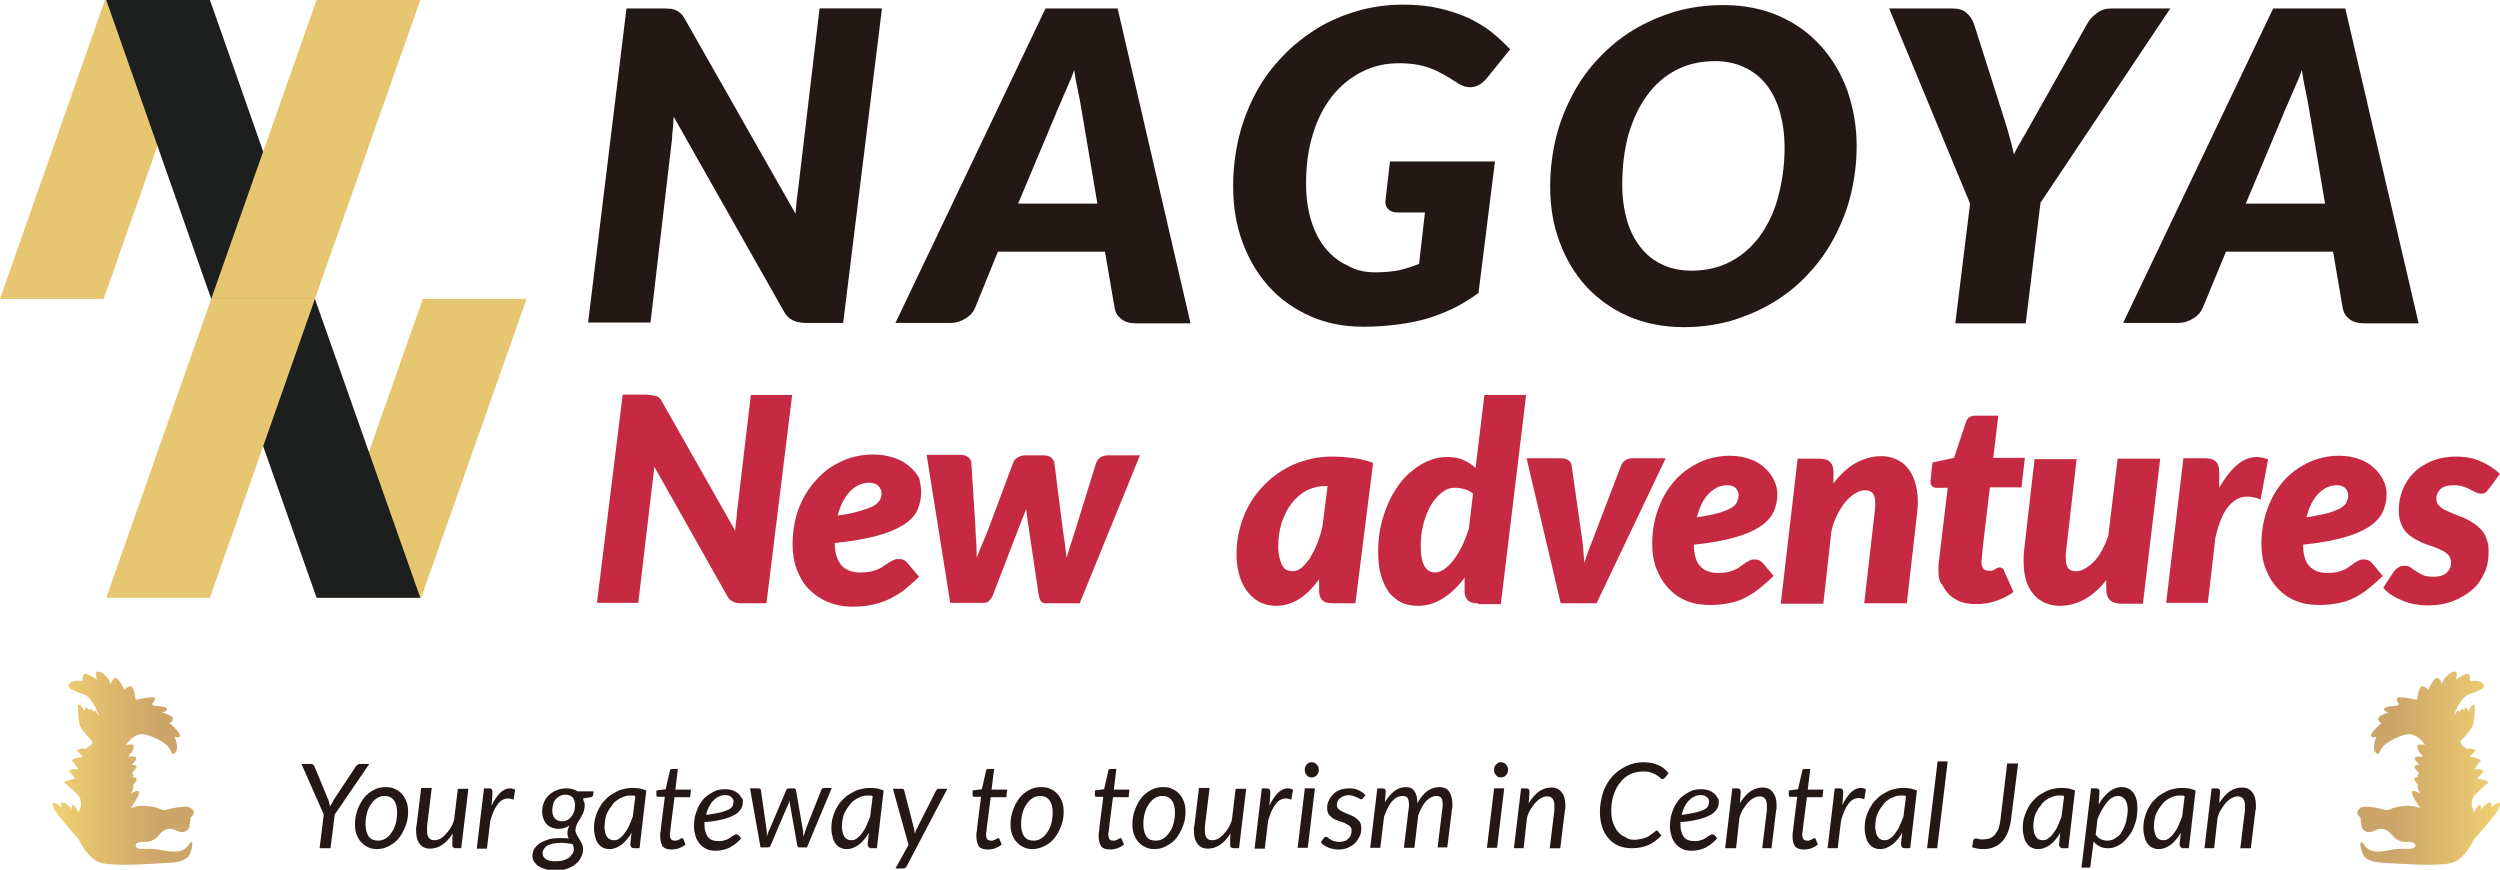 <?xml version="1.0" encoding="utf-8"?>
<!-- Generator: Adobe Illustrator 26.4.1, SVG Export Plug-In . SVG Version: 6.00 Build 0)  -->
<svg version="1.1" id="_レイヤー_2" xmlns="http://www.w3.org/2000/svg" xmlns:xlink="http://www.w3.org/1999/xlink" x="0px"
	 y="0px" viewBox="0 0 593 206.3" style="enable-background:new 0 0 593 206.3;" xml:space="preserve">
<style type="text/css">
	.st0{fill:#C62A42;}
	.st1{fill:#231815;}
	.st2{fill:url(#SVGID_1_);}
	.st3{fill:url(#SVGID_00000024709342469040759430000012770316887952569731_);}
	.st4{fill:#E7C671;}
	.st5{fill:#1D1E1E;}
</style>
<g>
	<g>
		<g>
			<g>
				<g>
					<path class="st0" d="M154.9,93.8c0.3,0,0.6,0.1,0.9,0.2c0.3,0.1,0.5,0.3,0.7,0.5c0.2,0.2,0.4,0.5,0.6,0.9l17.3,30.5
						c0-0.8,0.1-1.5,0.2-2.3c0.1-0.7,0.2-1.4,0.2-2l3.3-27.9h9.8l-6.1,49.4H176c-0.9,0-1.6-0.1-2.1-0.4c-0.6-0.2-1.1-0.7-1.5-1.5
						l-17.2-30.5c0,0.6-0.1,1.2-0.2,1.8c-0.1,0.6-0.1,1.1-0.2,1.7l-3.4,28.8h-9.8l6.1-49.4h5.8C154.1,93.7,154.5,93.7,154.9,93.8z"
						/>
					<path class="st0" d="M218.5,116.6c0,1.6-0.3,3.1-0.9,4.4c-0.6,1.3-1.7,2.5-3.3,3.5c-1.6,1-3.7,1.9-6.3,2.6
						c-2.7,0.7-6,1.3-10,1.7c0,2.4,0.6,4.1,1.6,5.3c1,1.1,2.5,1.7,4.5,1.7c0.9,0,1.7-0.1,2.4-0.2c0.7-0.2,1.3-0.4,1.8-0.6
						c0.5-0.2,1-0.5,1.4-0.8c0.4-0.3,0.8-0.5,1.2-0.8c0.4-0.2,0.8-0.5,1.2-0.6c0.4-0.2,0.9-0.2,1.4-0.2c0.3,0,0.7,0.1,1,0.3
						c0.3,0.2,0.6,0.4,0.8,0.7l2.7,3.2c-1.2,1.2-2.5,2.3-3.6,3.2c-1.2,0.9-2.4,1.6-3.7,2.2c-1.3,0.6-2.6,1-4,1.3
						c-1.4,0.3-3,0.4-4.6,0.4c-2.1,0-4-0.4-5.7-1.1c-1.7-0.7-3.2-1.7-4.5-3c-1.3-1.3-2.2-2.9-2.9-4.7c-0.7-1.8-1-3.9-1-6.1
						c0-1.9,0.2-3.7,0.6-5.5c0.4-1.8,1-3.5,1.8-5c0.8-1.6,1.7-3,2.9-4.3c1.1-1.3,2.4-2.5,3.8-3.4c1.4-0.9,3-1.7,4.6-2.2
						c1.7-0.5,3.5-0.8,5.4-0.8c1.9,0,3.5,0.3,5,0.8c1.5,0.5,2.7,1.2,3.7,2.1c1,0.9,1.8,1.8,2.3,2.9
						C218.2,114.4,218.5,115.5,218.5,116.6z M206.2,114.5c-1.7,0-3.3,0.7-4.6,2.1c-1.3,1.4-2.3,3.3-2.9,5.7c2.2-0.3,4-0.7,5.3-1.1
						c1.4-0.4,2.4-0.8,3.2-1.2c0.7-0.4,1.2-0.9,1.5-1.4c0.3-0.5,0.4-1.1,0.4-1.6c0-0.6-0.2-1.1-0.7-1.7
						C207.9,114.8,207.1,114.5,206.2,114.5z"/>
					<path class="st0" d="M219.8,107.9h8.1c0.7,0,1.3,0.2,1.7,0.5c0.5,0.3,0.7,0.8,0.8,1.3l1,15.8c0,0.1,0,0.2,0,0.3
						c0,0.1,0,0.2,0,0.3c0.1,1.1,0.1,2.1,0.2,3.2c0,1,0.1,2,0.1,3c0.4-1.1,0.8-2.2,1.3-3.3c0.5-1.1,0.9-2.2,1.4-3.4l5.9-15.8
						c0.2-0.5,0.5-1,1.1-1.3c0.5-0.3,1.1-0.5,1.7-0.5h4.5c0.7,0,1.3,0.2,1.7,0.5c0.4,0.4,0.7,0.8,0.8,1.3l2,15.8
						c0.2,1.2,0.3,2.3,0.5,3.4c0.1,1.1,0.3,2.2,0.4,3.3c0.3-1.1,0.7-2.2,1-3.3c0.4-1.1,0.7-2.2,1.1-3.4l4.9-15.8
						c0.2-0.5,0.5-1,1-1.3c0.5-0.3,1.1-0.5,1.7-0.5h7.7l-14.3,35.1H248c-0.4,0-0.7-0.1-1-0.4c-0.3-0.3-0.4-0.7-0.6-1.4l-2.6-17.5
						c-0.1-0.5-0.1-1-0.2-1.5c-0.1-0.5-0.1-1-0.2-1.5c-0.2,0.5-0.4,1-0.6,1.5c-0.2,0.5-0.4,1-0.6,1.5l-6.7,17.4
						c-0.5,1.2-1.2,1.8-2.2,1.8h-7.9L219.8,107.9z"/>
					<path class="st0" d="M321.5,143.1h-5.4c-0.6,0-1.2-0.1-1.6-0.2c-0.4-0.2-0.8-0.4-1-0.7c-0.2-0.3-0.4-0.6-0.5-1
						c-0.1-0.4-0.1-0.8-0.1-1.3v-2.5c-1.4,1.9-2.9,3.5-4.6,4.6c-1.7,1.1-3.6,1.7-5.6,1.7c-1.2,0-2.4-0.2-3.5-0.7
						c-1.1-0.5-2.1-1.2-3-2.3c-0.9-1-1.6-2.3-2.1-3.8c-0.5-1.6-0.8-3.4-0.8-5.5c0-3.1,0.6-6.1,1.7-8.9c1.1-2.8,2.7-5.2,4.7-7.3
						c2-2.1,4.4-3.8,7.1-5c2.8-1.2,5.8-1.9,9.1-1.9c1.6,0,3.2,0.1,4.9,0.3c1.6,0.2,3.3,0.6,4.9,1.2L321.5,143.1z M306.6,135.5
						c0.7,0,1.5-0.3,2.1-0.8c0.7-0.6,1.3-1.3,2-2.3c0.6-1,1.2-2.1,1.7-3.4c0.5-1.3,1-2.7,1.3-4.2l1.2-9.5h-0.6
						c-1.6,0-3.1,0.4-4.5,1.1c-1.4,0.8-2.5,1.8-3.5,3.1c-1,1.3-1.7,2.8-2.3,4.5c-0.5,1.7-0.8,3.5-0.8,5.5c0,1.1,0.1,2,0.3,2.8
						c0.2,0.8,0.4,1.4,0.7,1.9c0.3,0.5,0.6,0.8,1,1C305.7,135.4,306.2,135.5,306.6,135.5z"/>
					<path class="st0" d="M350.6,143.1c-0.6,0-1.2-0.1-1.6-0.2c-0.4-0.2-0.8-0.4-1-0.7c-0.2-0.3-0.4-0.6-0.5-1
						c-0.1-0.4-0.1-0.8-0.1-1.3v-2.9c-1.5,2.1-3.2,3.7-5.1,4.9c-1.9,1.2-3.8,1.8-5.9,1.8c-1.4,0-2.7-0.2-3.8-0.7
						c-1.1-0.5-2.1-1.3-3-2.3c-0.8-1.1-1.5-2.4-2-4.1c-0.5-1.6-0.7-3.6-0.7-5.9c0-2,0.2-3.9,0.6-5.8c0.4-1.9,1-3.7,1.7-5.3
						c0.7-1.7,1.6-3.2,2.6-4.6c1-1.4,2.1-2.6,3.4-3.5c1.2-1,2.5-1.8,3.9-2.3c1.4-0.6,2.8-0.8,4.2-0.8c1.4,0,2.6,0.2,3.8,0.7
						c1.1,0.5,2.1,1.1,2.9,1.9l2.1-17.3h9.9l-6,49.6H350.6z M340.4,135.8c0.7,0,1.4-0.3,2.2-0.8c0.7-0.5,1.5-1.3,2.2-2.2
						c0.7-0.9,1.4-2,2-3.3c0.6-1.2,1.1-2.6,1.6-4l1-8.4c-0.6-0.5-1.3-0.9-2.1-1.1c-0.8-0.2-1.5-0.3-2.2-0.3c-1.2,0-2.2,0.4-3.2,1.2
						c-1,0.8-1.8,1.8-2.6,3.1c-0.7,1.3-1.3,2.8-1.7,4.4c-0.4,1.7-0.6,3.3-0.6,5.1c0,2.2,0.3,3.8,0.9,4.8
						C338.5,135.3,339.3,135.8,340.4,135.8z"/>
					<path class="st0" d="M362.1,108.7h8.3c0.7,0,1.2,0.2,1.7,0.5c0.4,0.3,0.7,0.8,0.7,1.3l2.2,15.4c0.2,1.3,0.4,2.6,0.5,3.8
						c0.1,1.2,0.2,2.5,0.3,3.8c0.4-1.2,0.8-2.5,1.3-3.7c0.5-1.2,1-2.5,1.5-3.9l5.9-15.4c0.2-0.5,0.5-1,1-1.3c0.5-0.3,1-0.5,1.6-0.5
						h8l-16.4,34.4h-8.5L362.1,108.7z"/>
					<path class="st0" d="M421.6,117.1c0,1.6-0.3,3-0.9,4.3c-0.6,1.3-1.7,2.5-3.2,3.5c-1.5,1-3.5,1.9-6.1,2.6
						c-2.5,0.7-5.7,1.3-9.6,1.7c0,2.3,0.5,4.1,1.5,5.1c1,1.1,2.4,1.6,4.3,1.6c0.9,0,1.7-0.1,2.3-0.2c0.7-0.2,1.2-0.4,1.7-0.6
						c0.5-0.2,0.9-0.5,1.3-0.8s0.8-0.5,1.1-0.8c0.4-0.2,0.7-0.4,1.1-0.6c0.4-0.2,0.8-0.2,1.3-0.2c0.3,0,0.6,0.1,0.9,0.2
						c0.3,0.2,0.6,0.4,0.8,0.6l2.6,3.1c-1.2,1.2-2.4,2.2-3.5,3.1c-1.1,0.9-2.3,1.6-3.5,2.2c-1.2,0.6-2.5,1-3.8,1.2
						c-1.4,0.3-2.8,0.4-4.4,0.4c-2,0-3.8-0.3-5.5-1c-1.7-0.7-3.1-1.7-4.3-3c-1.2-1.3-2.1-2.8-2.8-4.6c-0.7-1.8-1-3.8-1-6
						c0-1.8,0.2-3.6,0.6-5.4c0.4-1.7,1-3.4,1.7-4.9c0.7-1.5,1.7-3,2.7-4.2c1.1-1.3,2.3-2.4,3.7-3.3c1.4-0.9,2.8-1.7,4.5-2.2
						c1.6-0.5,3.3-0.8,5.2-0.8c1.8,0,3.4,0.3,4.8,0.8c1.4,0.5,2.6,1.2,3.5,2.1c1,0.9,1.7,1.8,2.2,2.9S421.6,116.1,421.6,117.1z
						 M409.7,115.1c-1.7,0-3.1,0.7-4.4,2c-1.3,1.4-2.2,3.2-2.8,5.6c2.1-0.3,3.8-0.7,5.1-1c1.3-0.4,2.3-0.8,3-1.2
						c0.7-0.4,1.2-0.9,1.4-1.4c0.2-0.5,0.4-1,0.4-1.6c0-0.6-0.2-1.1-0.6-1.6C411.4,115.4,410.7,115.1,409.7,115.1z"/>
					<path class="st0" d="M442.2,143.1l2.5-21.9c0-0.4,0.1-0.7,0.1-1c0-0.3,0-0.6,0-0.8c0-1.2-0.2-2-0.6-2.4c-0.4-0.5-1-0.7-1.8-0.7
						c-0.7,0-1.5,0.2-2.3,0.7c-0.8,0.5-1.6,1.1-2.3,2c-0.7,0.8-1.4,1.9-2,3.1c-0.6,1.2-1.1,2.5-1.4,4l-1.9,17.1h-10.1l4-34.4h5.2
						c1,0,1.9,0.2,2.4,0.7c0.6,0.5,0.9,1.3,0.9,2.4v2.8c1.6-2.2,3.4-3.8,5.3-4.9c1.9-1,3.9-1.6,6-1.6c1.3,0,2.4,0.2,3.5,0.7
						c1.1,0.5,2,1.1,2.7,2c0.8,0.9,1.4,2,1.8,3.3c0.4,1.3,0.7,2.8,0.7,4.5c0,0.4,0,0.8,0,1.2c0,0.4-0.1,0.9-0.1,1.3l-2.5,21.9H442.2
						z"/>
					<path class="st0" d="M459.8,135.6c0-0.2,0-0.3,0-0.6c0-0.2,0-0.5,0-0.9c0-0.4,0.1-1,0.2-1.6c0.1-0.7,0.2-1.6,0.3-2.7l1.7-14.1
						h-2.7c-0.4,0-0.8-0.1-1-0.4c-0.3-0.3-0.4-0.7-0.4-1.2c0,0,0-0.2,0.1-0.6c0-0.4,0.1-0.8,0.1-1.2c0-0.4,0.1-0.8,0.1-1.1
						c0-0.4,0.1-0.6,0.1-0.6l0.1-0.9l5.1-1.1l2.8-8.4c0.3-1.1,1.1-1.6,2.2-1.6h5.5l-1.2,10h7.5l-0.8,7h-7.5l-1.6,13.5
						c-0.1,0.9-0.2,1.6-0.2,2.1c-0.1,0.5-0.1,0.9-0.1,1.2c0,0.3-0.1,0.5-0.1,0.6c0,0.1,0,0.2,0,0.2c0,0.6,0.1,1.2,0.4,1.6
						c0.3,0.4,0.8,0.6,1.4,0.6c0.3,0,0.6,0,0.9-0.1c0.2-0.1,0.4-0.2,0.6-0.3c0.2-0.1,0.3-0.2,0.5-0.3c0.2-0.1,0.3-0.1,0.5-0.1
						c0.3,0,0.5,0.1,0.7,0.2c0.2,0.1,0.3,0.4,0.4,0.7l2.2,4.9c-1.3,1-2.8,1.7-4.3,2.2c-1.5,0.5-3.1,0.7-4.6,0.7
						c-1.3,0-2.5-0.2-3.5-0.5c-1-0.4-1.9-0.9-2.7-1.6c-0.7-0.7-1.3-1.5-1.8-2.5C460,138,459.8,136.9,459.8,135.6z"/>
					<path class="st0" d="M492.6,108.7l-2.5,21.8c0,0.4-0.1,0.7-0.1,1c0,0.3,0,0.6,0,0.8c0,1.2,0.2,2,0.6,2.5c0.4,0.5,1,0.7,1.8,0.7
						c0.7,0,1.4-0.2,2.1-0.6c0.7-0.4,1.5-1,2.2-1.7c0.7-0.7,1.3-1.6,1.9-2.7c0.6-1.1,1.1-2.2,1.5-3.5l2.2-18.2h10.1l-4.1,34.4h-5.1
						c-2.4,0-3.6-1.1-3.6-3.4v-2.2c-1.6,2.1-3.4,3.6-5.2,4.6c-1.9,1-3.8,1.5-5.8,1.5c-1.3,0-2.4-0.2-3.5-0.7c-1.1-0.5-2-1.1-2.7-2
						c-0.8-0.9-1.4-2-1.8-3.3c-0.4-1.3-0.6-2.8-0.6-4.5c0-0.4,0-0.8,0-1.2c0-0.4,0.1-0.9,0.1-1.3l2.5-21.8H492.6z"/>
					<path class="st0" d="M513.8,143.1l4.1-34.4h5.2c1,0,1.9,0.2,2.4,0.7c0.6,0.5,0.9,1.3,0.9,2.4v3.9c1.3-2.3,2.7-4.1,4.2-5.4
						c1.5-1.3,3.1-1.9,4.7-1.9c0.9,0,1.8,0.2,2.7,0.6l-1.8,9.5c-1.1-0.5-2.2-0.7-3.2-0.7c-1.7,0-3.1,0.8-4.4,2.3
						c-1.3,1.5-2.3,4-3.1,7.4l-1.8,15.5H513.8z"/>
					<path class="st0" d="M566.1,117.1c0,1.6-0.3,3-0.9,4.3c-0.6,1.3-1.7,2.5-3.2,3.5c-1.5,1-3.5,1.9-6.1,2.6
						c-2.5,0.7-5.7,1.3-9.6,1.7c0,2.3,0.5,4.1,1.5,5.1c1,1.1,2.4,1.6,4.3,1.6c0.9,0,1.7-0.1,2.3-0.2c0.7-0.2,1.2-0.4,1.7-0.6
						c0.5-0.2,0.9-0.5,1.3-0.8s0.8-0.5,1.1-0.8c0.4-0.2,0.7-0.4,1.1-0.6c0.4-0.2,0.8-0.2,1.3-0.2c0.3,0,0.6,0.1,0.9,0.2
						c0.3,0.2,0.6,0.4,0.8,0.6l2.6,3.1c-1.2,1.2-2.4,2.2-3.5,3.1c-1.1,0.9-2.3,1.6-3.5,2.2s-2.5,1-3.8,1.2c-1.4,0.3-2.8,0.4-4.4,0.4
						c-2,0-3.8-0.3-5.5-1c-1.7-0.7-3.1-1.7-4.3-3c-1.2-1.3-2.1-2.8-2.8-4.6c-0.7-1.8-1-3.8-1-6c0-1.8,0.2-3.6,0.6-5.4
						c0.4-1.7,1-3.4,1.7-4.9c0.7-1.5,1.7-3,2.7-4.2c1.1-1.3,2.3-2.4,3.7-3.3c1.4-0.9,2.8-1.7,4.5-2.2c1.6-0.5,3.3-0.8,5.2-0.8
						c1.8,0,3.4,0.3,4.8,0.8c1.4,0.5,2.6,1.2,3.5,2.1c1,0.9,1.7,1.8,2.2,2.9C565.9,115,566.1,116.1,566.1,117.1z M554.3,115.1
						c-1.7,0-3.1,0.7-4.4,2c-1.3,1.4-2.2,3.2-2.8,5.6c2.1-0.3,3.8-0.7,5.1-1c1.3-0.4,2.3-0.8,3-1.2c0.7-0.4,1.2-0.9,1.4-1.4
						c0.2-0.5,0.4-1,0.4-1.6c0-0.6-0.2-1.1-0.6-1.6C556,115.4,555.3,115.1,554.3,115.1z"/>
					<path class="st0" d="M590.4,115.9c-0.3,0.4-0.6,0.7-0.8,0.9c-0.3,0.2-0.6,0.3-1,0.3c-0.4,0-0.9-0.1-1.3-0.3
						c-0.4-0.2-0.9-0.4-1.4-0.7c-0.5-0.3-1-0.5-1.7-0.7c-0.6-0.2-1.3-0.3-2.1-0.3c-1.5,0-2.6,0.3-3.2,0.9c-0.6,0.6-1,1.3-1,2.3
						c0,0.6,0.2,1.1,0.5,1.5c0.4,0.4,0.8,0.8,1.4,1.1c0.6,0.3,1.3,0.6,2,0.9c0.7,0.3,1.5,0.6,2.3,0.9c0.8,0.3,1.5,0.7,2.3,1.2
						c0.7,0.4,1.4,1,2,1.6c0.6,0.6,1.1,1.4,1.4,2.3c0.4,0.9,0.5,1.9,0.5,3.2c0,1.7-0.3,3.4-1,4.9c-0.7,1.5-1.6,2.9-2.9,4
						c-1.3,1.1-2.8,2-4.6,2.7c-1.8,0.7-3.8,1-6,1c-1.1,0-2.1-0.1-3.2-0.3c-1-0.2-2-0.5-2.9-0.9c-0.9-0.4-1.8-0.8-2.5-1.3
						c-0.8-0.5-1.4-1.1-1.9-1.7l2.5-3.8c0.3-0.4,0.7-0.8,1.1-1c0.4-0.3,0.9-0.4,1.5-0.4c0.5,0,1,0.1,1.4,0.4s0.8,0.6,1.3,0.9
						c0.5,0.3,1,0.6,1.6,0.9c0.6,0.3,1.5,0.4,2.5,0.4c1.4,0,2.5-0.3,3.2-1c0.7-0.7,1-1.4,1-2.3c0-0.7-0.2-1.2-0.5-1.7
						c-0.4-0.4-0.8-0.8-1.4-1.1c-0.6-0.3-1.2-0.6-2-0.9c-0.7-0.3-1.5-0.5-2.3-0.8c-0.8-0.3-1.5-0.7-2.3-1.1c-0.7-0.4-1.4-0.9-2-1.5
						c-0.6-0.6-1.1-1.4-1.4-2.3c-0.4-0.9-0.5-2-0.5-3.3c0-1.6,0.3-3.1,0.9-4.6c0.6-1.5,1.4-2.8,2.6-4c1.1-1.2,2.6-2.1,4.2-2.8
						c1.7-0.7,3.7-1.1,5.9-1.1c2.3,0,4.3,0.4,6,1.2c1.8,0.8,3.2,1.8,4.4,2.9L590.4,115.9z"/>
				</g>
			</g>
		</g>
	</g>
	<g>
		<g>
			<g>
				<g>
					<path class="st1" d="M159.2,2.1c0.5,0.1,0.9,0.2,1.3,0.4c0.4,0.2,0.7,0.5,1.1,0.8c0.3,0.3,0.6,0.8,0.9,1.3l26.2,46.1
						c0.1-1.2,0.2-2.3,0.3-3.4c0.1-1.1,0.3-2.1,0.4-3.1l5-42.2h14.8l-9.2,74.6h-8.7c-1.3,0-2.4-0.2-3.2-0.6
						c-0.9-0.4-1.6-1.1-2.2-2.2l-26.1-46.1c-0.1,1-0.1,1.9-0.2,2.8c-0.1,0.9-0.2,1.7-0.2,2.5l-5.1,43.5h-14.8L148.6,2h8.8
						C158.1,2,158.7,2.1,159.2,2.1z"/>
					<path class="st1" d="M282.4,76.7h-12.9c-1.4,0-2.6-0.3-3.5-1c-0.9-0.7-1.4-1.5-1.6-2.6l-2.3-13.4h-25.4L231.3,73
						c-0.4,1-1.1,1.8-2.2,2.5c-1.1,0.7-2.3,1.1-3.6,1.1h-13.1L248,2h17.1L282.4,76.7z M241.5,48.3h18.8l-3.6-21.3
						c-0.3-1.8-0.6-3.6-1-5.4c-0.4-1.8-0.7-3.5-0.9-5c-0.3,0.8-0.6,1.8-1.1,2.8c-0.4,1-0.9,2.1-1.3,3c-0.4,1-0.8,1.9-1.2,2.8
						c-0.4,0.9-0.7,1.5-0.8,1.9L241.5,48.3z"/>
					<path class="st1" d="M326.4,64.6c2,0,3.9-0.2,5.5-0.5c1.6-0.4,3.2-0.9,4.7-1.5l1.4-12.2h-6.4c-1,0-1.7-0.2-2.2-0.7
						c-0.5-0.4-0.8-1-0.8-1.8l1.1-9.6h24.9l-3.9,31.2c-1.9,1.4-3.9,2.6-5.9,3.6c-2,1-4.2,1.8-6.4,2.5c-2.2,0.6-4.6,1.1-7.1,1.4
						c-2.5,0.3-5.1,0.5-7.9,0.5c-4.6,0-8.8-0.8-12.6-2.5c-3.8-1.7-7.1-4-9.8-7c-2.7-3-4.8-6.5-6.3-10.6c-1.5-4.1-2.2-8.5-2.2-13.2
						c0-4.1,0.5-8.1,1.4-11.8c0.9-3.7,2.3-7.2,4-10.4c1.7-3.2,3.8-6,6.3-8.6c2.4-2.6,5.2-4.7,8.1-6.6c3-1.8,6.2-3.2,9.7-4.2
						c3.4-1,7.1-1.5,10.9-1.5c3.2,0,6.1,0.3,8.6,0.9c2.6,0.6,4.9,1.4,6.9,2.3c2,1,3.9,2.1,5.5,3.4c1.6,1.3,3,2.6,4.3,4l-5.4,6.7
						c-1.2,1.5-2.6,2.3-4.1,2.3c-0.9,0-1.9-0.3-2.8-0.9c-1.2-0.8-2.4-1.5-3.4-2.1c-1.1-0.6-2.1-1.1-3.2-1.5
						c-1.1-0.4-2.2-0.7-3.4-0.9c-1.2-0.2-2.6-0.3-4.1-0.3c-3.2,0-6.2,0.7-8.9,2.1c-2.7,1.4-5,3.3-7,5.8c-1.9,2.5-3.5,5.5-4.5,9
						c-1.1,3.5-1.6,7.4-1.6,11.6c0,3.3,0.4,6.2,1.2,8.8c0.8,2.6,1.9,4.8,3.4,6.6c1.5,1.8,3.2,3.2,5.3,4.1
						C321.7,64.2,323.9,64.6,326.4,64.6z"/>
					<path class="st1" d="M440.4,34.6c0,4-0.5,7.9-1.4,11.6c-0.9,3.7-2.3,7.1-4,10.3c-1.7,3.2-3.8,6.1-6.3,8.7
						c-2.4,2.6-5.2,4.8-8.2,6.6c-3,1.8-6.3,3.2-9.9,4.3c-3.6,1-7.3,1.5-11.2,1.5c-4.9,0-9.3-0.9-13.2-2.6c-3.9-1.7-7.2-4.1-10-7.1
						c-2.7-3-4.8-6.5-6.3-10.6c-1.5-4-2.2-8.4-2.2-13.1c0-4,0.5-7.9,1.4-11.6c0.9-3.7,2.3-7.1,4-10.3c1.7-3.2,3.8-6.1,6.3-8.7
						c2.5-2.6,5.2-4.8,8.2-6.6c3-1.8,6.3-3.2,9.9-4.3c3.6-1,7.3-1.5,11.3-1.5c4.9,0,9.3,0.9,13.2,2.6c3.9,1.7,7.2,4.1,9.9,7.1
						c2.7,3,4.8,6.5,6.3,10.6C439.6,25.6,440.4,29.9,440.4,34.6z M423.3,35c0-3.1-0.4-5.9-1.1-8.4c-0.7-2.5-1.8-4.7-3.2-6.5
						c-1.4-1.8-3.2-3.2-5.2-4.1c-2-1-4.4-1.5-7-1.5c-3.4,0-6.5,0.7-9.2,2.1c-2.7,1.4-5,3.4-6.9,6s-3.3,5.6-4.4,9.2
						c-1,3.6-1.5,7.6-1.5,12c0,3.1,0.4,5.9,1.1,8.4c0.7,2.5,1.8,4.6,3.2,6.4c1.4,1.8,3.1,3.2,5.1,4.1c2,1,4.4,1.5,7,1.5
						c3.4,0,6.5-0.7,9.2-2.1c2.7-1.4,5-3.4,6.9-5.9c1.9-2.6,3.4-5.6,4.4-9.2C422.7,43.3,423.3,39.4,423.3,35z"/>
					<path class="st1" d="M484,48.1l-3.5,28.6h-16.7l3.5-28.4L448.1,2h14.9c1.4,0,2.6,0.3,3.4,1c0.8,0.7,1.4,1.5,1.8,2.6l7.2,22.6
						c0.5,1.5,0.9,3,1.3,4.4c0.4,1.4,0.7,2.7,1,4c0.6-1.3,1.4-2.6,2.2-4c0.8-1.4,1.6-2.8,2.5-4.4l12.7-22.6c0.5-0.9,1.3-1.8,2.3-2.5
						c1-0.8,2.2-1.1,3.6-1.1h13.8L484,48.1z"/>
					<path class="st1" d="M573.7,76.7h-12.9c-1.4,0-2.6-0.3-3.5-1c-0.9-0.7-1.4-1.5-1.6-2.6l-2.3-13.4h-25.4L522.5,73
						c-0.4,1-1.1,1.8-2.2,2.5c-1.1,0.7-2.3,1.1-3.6,1.1h-13.1L539.2,2h17.1L573.7,76.7z M532.7,48.3h18.8l-3.6-21.3
						c-0.3-1.8-0.6-3.6-1-5.4c-0.4-1.8-0.7-3.5-0.9-5c-0.3,0.8-0.6,1.8-1.1,2.8c-0.4,1-0.9,2.1-1.3,3c-0.4,1-0.8,1.9-1.2,2.8
						c-0.4,0.9-0.7,1.5-0.8,1.9L532.7,48.3z"/>
				</g>
			</g>
		</g>
	</g>
	<linearGradient id="SVGID_1_" gradientUnits="userSpaceOnUse" x1="12.464" y1="182.19" x2="46.207" y2="182.19">
		<stop  offset="0" style="stop-color:#F0D172"/>
		<stop  offset="0.21" style="stop-color:#E6C570"/>
		<stop  offset="0.751" style="stop-color:#CCA569"/>
	</linearGradient>
	<path class="st2" d="M44.8,200.3c0.2-0.3,0.4-0.5,0.7-0.6c0.3,0.9-0.1,1.8-0.4,2.7c-0.2,0.7-0.8,1.2-1.4,1.5
		c-1.4,0.7-2.8,0.7-4.3,0.8c-4.1,0.2-13.5,1-16.2-0.3c-2.8-1.3-4.5-5.3-4.5-5.3s-5.3-5.8-6-7.5c-0.7-1.7,0.4-1.5,1.9,0
		c0,0-0.4-1.6,0.6-1.2c1,0.4,1.8,1.6,1.8,1.6s-0.1-1.8,0.7-0.8c0.8,1,0.9,1.5,0.9,1.5l0.5-1.1l0.1-0.9c0,0,0.1-0.8-0.4-1.7
		c-0.5-0.8-3.2-3.1-3.5-3.3c-0.2-0.2,0.4-0.6,1.5-0.8l1.1-0.2l-1.5-1.7c0,0,0.2-0.8,2.1-0.5c0,0-0.9-1.8-1.5-2c0,0,0.3-0.5,1.5-0.8
		l1.2-0.2l-1.5-1.5c0,0,0.8-0.6,2.2-0.4c0,0,0.9-0.6,1.2-0.9c0.2-0.3,0.3-0.9,0.3-0.9s-2.5-2.4-3-3.9c-0.5-1.5-0.4-4.8-0.4-4.8
		s0.8,0.1,1.1,0.8l0.3,0.8c0,0,0.3-0.8,0.7-0.8c0.4,0,0.4,0.6,0.4,0.6s0.5-0.5,0.8-0.2c0.3,0.2,0.1,0.6,0.1,0.6s0.6-0.5,0.8-0.2
		c0.2,0.4,0.8,1.1,0.8,1.1s-1.4-4.2-3.6-5.1c-2.2-0.8-3.6-1.2-3.6-2c0-0.8,1.2-1.5,3.3-1.1c0,0-0.1-1.7,0.5-1.8
		c0.6-0.1,2.9,1.4,2.9,1.4s-0.7-1.8,0.2-1.9c0.8-0.1,2.3,1.2,2.7,2.1l0.4,0.9c0,0,0.3-1.4,1.1-1.5c0.8-0.1,2.1,2.8,2.1,2.8
		s0.7-0.8,1.5-0.8c0.8,0,1.2,3.2,1.2,3.2s3.8-0.9,4.5-0.5C37,166,36,167,36,167l0.5,0.4c0,0,2.9,0.1,3.1,0.7
		c0.2,0.6-1.1,0.9-1.1,0.9s2.7,0.7,2.5,1.6c-0.2,0.9-0.8,0.9-0.8,0.9s2.6,2.2,2.5,3c-0.2,0.8-1.3,0.2-1.3,0.2s1.2,2.8,0.2,3.8
		c-1,1-0.7-0.5-2-1.7c-1.3-1.2-5.2-3.2-6.9-2.5c-1.8,0.7-2.8,2.4-2.8,2.4s2.1-0.4,1.8,0.4l-0.2,0.8c0,0-0.2,0.7-0.5,0.8
		c-0.4,0.2-0.5,0.8-0.5,0.8s2.1-0.3,1.8,0.5c-0.3,0.8-1.1,1.4-1.1,1.4s1.3,0.1,1.2,0.5c-0.1,0.4-1.1,1.5-1.1,1.5s0.4,0.3,0.3,0.6
		l-0.1,0.3c0,0,1.2,0.2,0.9,0.7c-0.2,0.5-0.8,1.1-0.8,1.1s0.2,0.5-0.1,1.2c-0.3,0.6-0.4,0.9-0.4,0.9s2-1.2,1.9-0.2
		c-0.1,1.1-2,3.7-2,3.7s1.7-0.8,3.9-0.5c0,0,2,0.1,3.3,0.8l0.8,0.2c0,0,5.1-1.5,6.3-0.5c1.2,0.9,0.5,1.8-0.1,2.2
		c0,0-0.2,2.5-0.5,2.7c-0.3,0.2-0.9,1.4-2.9,0.4c-2-1-3.3,0.1-4.2,1.2c-0.9,1.1-2.2,1.6-3.5,1.5c-1.2-0.1-2.5,0.5-1.7,1.3
		c0.8,0.8,3-0.1,6.1,0.7C41.9,202.3,43.6,202.1,44.8,200.3z"/>
	
		<linearGradient id="SVGID_00000111177287274537615640000008329627082312659871_" gradientUnits="userSpaceOnUse" x1="368.581" y1="182.19" x2="402.325" y2="182.19" gradientTransform="matrix(-1 0 0 1 961.581 0)">
		<stop  offset="0" style="stop-color:#F0D172"/>
		<stop  offset="0.21" style="stop-color:#E6C570"/>
		<stop  offset="0.751" style="stop-color:#CCA569"/>
	</linearGradient>
	<path style="fill:url(#SVGID_00000111177287274537615640000008329627082312659871_);" d="M560.7,200.3c-0.2-0.3-0.4-0.5-0.7-0.6
		c-0.3,0.9,0.1,1.8,0.4,2.7c0.2,0.7,0.8,1.2,1.4,1.5c1.4,0.7,2.8,0.7,4.3,0.8c4.1,0.2,13.5,1,16.2-0.3c2.8-1.3,4.5-5.3,4.5-5.3
		s5.3-5.8,6-7.5c0.7-1.7-0.4-1.5-1.9,0c0,0,0.4-1.6-0.6-1.2c-1,0.4-1.8,1.6-1.8,1.6s0.1-1.8-0.7-0.8c-0.8,1-0.9,1.5-0.9,1.5
		l-0.5-1.1l-0.1-0.9c0,0-0.1-0.8,0.4-1.7c0.5-0.8,3.2-3.1,3.5-3.3c0.2-0.2-0.4-0.6-1.5-0.8l-1.1-0.2l1.5-1.7c0,0-0.2-0.8-2.1-0.5
		c0,0,0.9-1.8,1.5-2c0,0-0.3-0.5-1.5-0.8l-1.2-0.2l1.5-1.5c0,0-0.8-0.6-2.2-0.4c0,0-0.9-0.6-1.2-0.9c-0.2-0.3-0.3-0.9-0.3-0.9
		s2.5-2.4,3-3.9c0.5-1.5,0.4-4.8,0.4-4.8s-0.8,0.1-1.1,0.8l-0.3,0.8c0,0-0.3-0.8-0.7-0.8c-0.4,0-0.4,0.6-0.4,0.6s-0.5-0.5-0.8-0.2
		c-0.3,0.2-0.1,0.6-0.1,0.6s-0.6-0.5-0.8-0.2c-0.2,0.4-0.8,1.1-0.8,1.1s1.4-4.2,3.6-5.1c2.2-0.8,3.6-1.2,3.6-2
		c0-0.8-1.2-1.5-3.3-1.1c0,0,0.1-1.7-0.5-1.8c-0.6-0.1-2.9,1.4-2.9,1.4s0.7-1.8-0.2-1.9c-0.8-0.1-2.3,1.2-2.7,2.1l-0.4,0.9
		c0,0-0.3-1.4-1.1-1.5c-0.8-0.1-2.1,2.8-2.1,2.8s-0.7-0.8-1.5-0.8c-0.8,0-1.2,3.2-1.2,3.2s-3.8-0.9-4.5-0.5
		c-0.8,0.5,0.3,1.5,0.3,1.5l-0.5,0.4c0,0-2.9,0.1-3.1,0.7c-0.2,0.6,1.1,0.9,1.1,0.9s-2.7,0.7-2.5,1.6c0.2,0.9,0.8,0.9,0.8,0.9
		s-2.6,2.2-2.5,3c0.2,0.8,1.3,0.2,1.3,0.2s-1.2,2.8-0.2,3.8c1,1,0.7-0.5,2-1.7c1.3-1.2,5.2-3.2,6.9-2.5c1.8,0.7,2.8,2.4,2.8,2.4
		s-2.1-0.4-1.8,0.4l0.2,0.8c0,0,0.2,0.7,0.5,0.8c0.4,0.2,0.5,0.8,0.5,0.8s-2.1-0.3-1.8,0.5c0.3,0.8,1.1,1.4,1.1,1.4
		s-1.3,0.1-1.2,0.5c0.1,0.4,1.1,1.5,1.1,1.5s-0.4,0.3-0.3,0.6l0.1,0.3c0,0-1.2,0.2-0.9,0.7c0.2,0.5,0.8,1.1,0.8,1.1
		s-0.2,0.5,0.1,1.2c0.3,0.6,0.4,0.9,0.4,0.9s-2-1.2-1.9-0.2c0.1,1.1,2,3.7,2,3.7s-1.7-0.8-3.9-0.5c0,0-2,0.1-3.3,0.8l-0.8,0.2
		c0,0-5.1-1.5-6.3-0.5c-1.2,0.9-0.5,1.8,0.1,2.2c0,0,0.2,2.5,0.5,2.7c0.3,0.2,0.9,1.4,2.9,0.4c2-1,3.3,0.1,4.2,1.2
		c0.9,1.1,2.2,1.6,3.5,1.5c1.2-0.1,2.5,0.5,1.7,1.3c-0.8,0.8-3-0.1-6.1,0.7C563.6,202.3,561.9,202.1,560.7,200.3z"/>
	<g>
		<polygon class="st4" points="99.9,141.8 75.3,141.8 100.3,70.9 124.9,70.9 		"/>
		<polygon class="st4" points="24.6,70.9 0,70.9 24.9,0 49.5,0 		"/>
		<g>
			<g>
				<polygon class="st5" points="50.1,70.9 74.7,70.9 49.8,0 25.2,0 				"/>
				<polygon class="st5" points="75.1,141.8 99.7,141.8 74.7,70.9 50.1,70.9 				"/>
			</g>
		</g>
		<g>
			<polygon class="st4" points="74.7,70.9 50.1,70.9 75.1,0 99.7,0 			"/>
			<polygon class="st4" points="49.8,141.8 25.2,141.8 50.1,70.9 74.7,70.9 			"/>
		</g>
	</g>
	<g>
		<g>
			<g>
				<g>
					<path class="st1" d="M79.4,193.2l-1,8h-2.6l1-8l-5.3-12h2.3c0.2,0,0.4,0.1,0.5,0.2c0.1,0.1,0.2,0.3,0.3,0.4l3.3,8
						c0.1,0.3,0.2,0.5,0.2,0.8c0.1,0.2,0.1,0.5,0.2,0.7c0.1-0.2,0.2-0.5,0.4-0.7c0.1-0.2,0.3-0.5,0.4-0.8l5.3-8
						c0.1-0.1,0.2-0.3,0.4-0.4c0.2-0.1,0.3-0.2,0.6-0.2h2.2L79.4,193.2z"/>
					<path class="st1" d="M89.5,201.4c-0.8,0-1.5-0.1-2.1-0.4c-0.6-0.3-1.2-0.6-1.7-1.2c-0.5-0.5-0.8-1.1-1.1-1.8
						c-0.3-0.7-0.4-1.6-0.4-2.5c0-1.2,0.2-2.3,0.6-3.4c0.4-1.1,0.9-2,1.5-2.8c0.6-0.8,1.4-1.4,2.3-1.9c0.9-0.5,1.8-0.7,2.9-0.7
						c0.8,0,1.5,0.1,2.1,0.4c0.6,0.3,1.2,0.6,1.7,1.2c0.5,0.5,0.8,1.1,1.1,1.8c0.3,0.7,0.4,1.6,0.4,2.5c0,1.2-0.2,2.3-0.6,3.3
						c-0.4,1.1-0.9,2-1.5,2.8c-0.6,0.8-1.4,1.4-2.3,1.9C91.5,201.1,90.5,201.4,89.5,201.4z M89.7,199.4c0.7,0,1.3-0.2,1.9-0.6
						c0.6-0.4,1-0.9,1.4-1.5c0.4-0.6,0.7-1.3,0.9-2.1s0.3-1.7,0.3-2.5c0-1.3-0.3-2.3-0.8-2.9c-0.5-0.7-1.3-1-2.2-1
						c-0.7,0-1.3,0.2-1.9,0.6c-0.6,0.4-1,0.9-1.4,1.5c-0.4,0.6-0.7,1.3-0.9,2.1s-0.3,1.7-0.3,2.5c0,1.3,0.3,2.3,0.8,3
						C88,199.1,88.7,199.4,89.7,199.4z"/>
					<path class="st1" d="M102.4,187l-1.1,9c0,0.2,0,0.4,0,0.5c0,0.2,0,0.3,0,0.5c0,0.8,0.1,1.3,0.4,1.7c0.3,0.4,0.7,0.6,1.3,0.6
						c0.4,0,0.9-0.1,1.3-0.3c0.5-0.2,0.9-0.6,1.3-1c0.4-0.4,0.8-0.9,1.2-1.5c0.4-0.6,0.7-1.3,0.9-2l0.9-7.4h2.5l-1.7,14.1h-1.2
						c-0.3,0-0.5-0.1-0.7-0.2c-0.2-0.1-0.2-0.3-0.2-0.6c0,0,0-0.1,0-0.3c0-0.2,0-0.3,0-0.5c0-0.2,0-0.4,0-0.5c0-0.2,0-0.2,0-0.3
						l0.1-1.1c-0.8,1.2-1.6,2.1-2.5,2.7c-0.9,0.6-1.9,0.9-2.9,0.9c-1.1,0-1.9-0.4-2.4-1.1c-0.6-0.7-0.9-1.7-0.9-3.1
						c0-0.2,0-0.4,0-0.6c0-0.2,0-0.4,0.1-0.6l1.1-9H102.4z"/>
					<path class="st1" d="M113.1,201.2l1.7-14.2h1.2c0.3,0,0.5,0.1,0.6,0.2c0.1,0.1,0.2,0.3,0.2,0.6c0,0,0,0.1,0,0.2
						c0,0.1,0,0.1,0,0.2c0,0.1,0,0.1,0,0.2c0,0.1,0,0.1,0,0.1l-0.2,2.6c0.6-1.3,1.3-2.3,2-3c0.7-0.7,1.5-1.1,2.4-1.1
						c0.4,0,0.8,0.1,1.2,0.3l-0.4,2.4c-0.4-0.2-0.9-0.3-1.3-0.3c-0.9,0-1.7,0.4-2.4,1.3c-0.7,0.9-1.3,2.2-1.8,4l-0.8,6.6H113.1z"/>
					<path class="st1" d="M138.7,191c0,0.5-0.1,0.9-0.2,1.3c-0.1,0.4-0.2,0.7-0.4,1c-0.2,0.3-0.3,0.6-0.5,0.9
						c-0.2,0.3-0.4,0.6-0.5,0.8c-0.2,0.3-0.3,0.6-0.4,0.9c-0.1,0.3-0.2,0.6-0.2,1c0,0.4,0.1,0.7,0.3,1.1c0.2,0.3,0.4,0.6,0.6,1
						c0.2,0.3,0.4,0.7,0.6,1.1c0.2,0.4,0.3,0.9,0.3,1.4c0,0.7-0.2,1.3-0.5,1.9c-0.3,0.6-0.7,1.1-1.3,1.6c-0.6,0.5-1.3,0.8-2.1,1.1
						c-0.8,0.3-1.7,0.4-2.7,0.4c-0.8,0-1.5-0.1-2.2-0.3c-0.7-0.2-1.2-0.4-1.7-0.7c-0.5-0.3-0.8-0.7-1.1-1.1
						c-0.3-0.4-0.4-0.9-0.4-1.4c0-0.7,0.2-1.4,0.6-1.9c0.4-0.5,0.9-1,1.5-1.3c0.6-0.3,1.3-0.6,2.1-0.8c0.8-0.2,1.6-0.2,2.4-0.2
						c0.3,0,0.7,0,1,0c0.3,0,0.7,0.1,1,0.1c-0.1-0.2-0.2-0.4-0.2-0.6c-0.1-0.2-0.1-0.4-0.1-0.6c0-0.3,0-0.6,0.1-0.9
						c0.1-0.3,0.2-0.7,0.4-1c-0.4,0.2-0.7,0.4-1.2,0.6c-0.4,0.1-0.9,0.2-1.5,0.2c-0.5,0-1-0.1-1.5-0.3c-0.5-0.2-0.9-0.4-1.2-0.8
						c-0.4-0.3-0.6-0.8-0.8-1.3c-0.2-0.5-0.3-1.1-0.3-1.8c0-0.7,0.1-1.3,0.4-2c0.2-0.6,0.6-1.2,1.1-1.7c0.5-0.5,1.1-0.9,1.8-1.2
						c0.7-0.3,1.5-0.5,2.4-0.5c1,0,1.9,0.2,2.7,0.7h3.8l-0.1,0.8c0,0.2-0.1,0.3-0.2,0.4c-0.1,0.1-0.2,0.2-0.4,0.2l-1.8,0.3
						c0.1,0.2,0.1,0.5,0.2,0.8C138.7,190.4,138.7,190.7,138.7,191z M136.1,201.5c0-0.2,0-0.5-0.1-0.7c0-0.2-0.1-0.4-0.2-0.6
						c-0.5-0.1-1-0.1-1.4-0.2c-0.4,0-0.9-0.1-1.2-0.1c-0.8,0-1.4,0.1-2,0.2c-0.6,0.1-1,0.3-1.4,0.5s-0.6,0.5-0.8,0.8
						c-0.2,0.3-0.3,0.6-0.3,0.9c0,0.7,0.3,1.2,0.8,1.5c0.6,0.4,1.4,0.5,2.4,0.5c0.6,0,1.2-0.1,1.7-0.2c0.5-0.2,0.9-0.4,1.3-0.6
						c0.4-0.3,0.6-0.6,0.8-0.9C136,202.3,136.1,201.9,136.1,201.5z M133.3,194.8c0.5,0,0.9-0.1,1.3-0.3c0.4-0.2,0.7-0.5,1-0.9
						c0.3-0.4,0.5-0.8,0.6-1.2s0.2-0.9,0.2-1.4c0-0.8-0.2-1.4-0.6-1.9c-0.4-0.4-1-0.6-1.7-0.6c-0.5,0-0.9,0.1-1.3,0.3
						c-0.4,0.2-0.7,0.5-1,0.8c-0.3,0.3-0.5,0.7-0.6,1.2c-0.1,0.4-0.2,0.9-0.2,1.4c0,0.8,0.2,1.5,0.6,1.9
						C132,194.6,132.6,194.8,133.3,194.8z"/>
					<path class="st1" d="M151.7,201.2h-1.3c-0.3,0-0.5-0.1-0.7-0.3c-0.1-0.2-0.2-0.4-0.2-0.6l0.3-2.8c-0.3,0.6-0.7,1.1-1.1,1.6
						c-0.4,0.5-0.8,0.9-1.2,1.2c-0.4,0.3-0.9,0.6-1.4,0.8c-0.5,0.2-1,0.3-1.5,0.3c-0.6,0-1.1-0.1-1.5-0.3c-0.5-0.2-0.8-0.5-1.2-1
						c-0.3-0.4-0.6-0.9-0.7-1.6c-0.2-0.6-0.3-1.3-0.3-2.1c0-0.8,0.1-1.7,0.3-2.4c0.2-0.8,0.5-1.5,0.9-2.3c0.4-0.7,0.8-1.4,1.4-1.9
						c0.5-0.6,1.1-1.1,1.8-1.5c0.7-0.4,1.4-0.8,2.1-1c0.8-0.2,1.6-0.4,2.4-0.4c0.6,0,1.2,0,1.8,0.1c0.6,0.1,1.1,0.3,1.7,0.5
						L151.7,201.2z M145.6,199.3c0.5,0,0.9-0.1,1.3-0.4c0.4-0.3,0.9-0.7,1.2-1.2c0.4-0.5,0.8-1.1,1.1-1.8c0.3-0.7,0.6-1.4,0.9-2.2
						l0.6-4.8c-0.2-0.2-0.4-0.2-0.6-0.2c-0.2,0-0.4,0-0.6,0c-0.6,0-1.1,0.1-1.6,0.3c-0.5,0.2-1,0.4-1.5,0.8
						c-0.5,0.3-0.9,0.7-1.2,1.2c-0.4,0.5-0.7,0.9-1,1.5c-0.3,0.5-0.5,1.1-0.6,1.7c-0.1,0.6-0.2,1.2-0.2,1.9
						C143.4,198.2,144.2,199.3,145.6,199.3z"/>
					<path class="st1" d="M156.6,198.5c0-0.1,0-0.1,0-0.2c0-0.1,0-0.2,0-0.4c0-0.2,0-0.4,0.1-0.7c0-0.3,0.1-0.6,0.1-1.1l0.9-7.1
						h-1.6c-0.1,0-0.2,0-0.3-0.1s-0.1-0.2-0.1-0.3c0,0,0-0.1,0-0.2c0-0.1,0-0.2,0-0.3c0-0.1,0-0.2,0-0.3s0-0.2,0-0.3l2.2-0.3l1-4.4
						c0-0.1,0.1-0.3,0.2-0.3c0.1-0.1,0.2-0.1,0.4-0.1h1.3l-0.6,4.9h3.7l-0.2,1.8h-3.7l-0.9,7c0,0.4-0.1,0.7-0.1,0.9
						c0,0.2,0,0.4-0.1,0.6c0,0.1,0,0.2,0,0.3c0,0.1,0,0.1,0,0.1c0,0.5,0.1,0.8,0.3,1.1c0.2,0.2,0.5,0.3,0.9,0.3c0.2,0,0.5,0,0.6-0.1
						c0.2-0.1,0.3-0.1,0.5-0.2c0.1-0.1,0.2-0.2,0.3-0.2s0.2-0.1,0.3-0.1c0.1,0,0.1,0,0.2,0.1c0,0,0.1,0.1,0.1,0.2l0.5,1.2
						c-0.4,0.4-1,0.7-1.5,0.9c-0.6,0.2-1.2,0.3-1.8,0.3c-0.9,0-1.6-0.2-2.1-0.7C156.9,200.2,156.6,199.5,156.6,198.5z"/>
					<path class="st1" d="M176.2,190.1c0,0.6-0.1,1.2-0.4,1.7c-0.3,0.5-0.7,1-1.4,1.4c-0.7,0.4-1.6,0.8-2.8,1.1
						c-1.2,0.3-2.7,0.6-4.5,0.7c0,0.1,0,0.2,0,0.3c0,0.1,0,0.2,0,0.3c0,1.2,0.3,2.2,0.8,2.9c0.5,0.7,1.4,1,2.5,1
						c0.4,0,0.8,0,1.2-0.1c0.3-0.1,0.7-0.2,0.9-0.3c0.3-0.1,0.5-0.3,0.7-0.4c0.2-0.2,0.4-0.3,0.6-0.4c0.2-0.1,0.3-0.2,0.5-0.3
						c0.1-0.1,0.3-0.1,0.4-0.1c0.2,0,0.3,0.1,0.5,0.2l0.6,0.8c-0.5,0.5-0.9,0.9-1.4,1.3c-0.5,0.3-0.9,0.6-1.4,0.9
						c-0.5,0.2-1,0.4-1.5,0.5c-0.5,0.1-1.1,0.2-1.7,0.2c-0.8,0-1.5-0.1-2.2-0.4c-0.6-0.3-1.2-0.7-1.6-1.2c-0.4-0.5-0.8-1.1-1-1.8
						c-0.2-0.7-0.4-1.5-0.4-2.4c0-0.7,0.1-1.4,0.2-2.2c0.2-0.7,0.4-1.4,0.7-2.1c0.3-0.7,0.7-1.3,1.1-1.8c0.4-0.6,0.9-1,1.5-1.4
						s1.1-0.7,1.8-1c0.7-0.2,1.4-0.3,2.1-0.3c0.7,0,1.3,0.1,1.9,0.3c0.5,0.2,0.9,0.5,1.3,0.8c0.3,0.3,0.6,0.7,0.7,1
						C176.2,189.4,176.2,189.7,176.2,190.1z M172,188.6c-0.6,0-1.1,0.1-1.6,0.4c-0.5,0.2-0.9,0.6-1.3,1c-0.4,0.4-0.7,0.9-1,1.5
						c-0.3,0.6-0.5,1.2-0.6,1.8c1.4-0.2,2.6-0.4,3.4-0.6c0.9-0.2,1.5-0.5,2-0.7c0.5-0.3,0.8-0.6,0.9-0.9c0.1-0.3,0.2-0.6,0.2-1
						c0-0.2,0-0.3-0.1-0.5c-0.1-0.2-0.2-0.3-0.4-0.5c-0.2-0.1-0.4-0.3-0.6-0.4C172.7,188.7,172.3,188.6,172,188.6z"/>
					<path class="st1" d="M177.9,187h1.9c0.2,0,0.3,0,0.5,0.1c0.1,0.1,0.2,0.2,0.2,0.4l1.3,9.1c0,0.3,0.1,0.6,0.1,0.9
						c0,0.3,0,0.6,0,0.9c0.1-0.3,0.2-0.6,0.3-0.9c0.1-0.3,0.2-0.6,0.4-0.9l3.9-9.2c0.1-0.1,0.1-0.3,0.3-0.3c0.1-0.1,0.3-0.1,0.4-0.1
						h1c0.2,0,0.3,0,0.4,0.1c0.1,0.1,0.2,0.2,0.2,0.3l1.6,9.2c0.1,0.3,0.1,0.6,0.1,0.9c0,0.3,0.1,0.6,0.1,0.9
						c0.1-0.3,0.2-0.6,0.3-0.9c0.1-0.3,0.2-0.6,0.3-1l3.6-9.1c0.1-0.1,0.1-0.3,0.3-0.4c0.1-0.1,0.3-0.1,0.4-0.1h1.8l-5.9,14.1h-1.9
						c-0.2,0-0.3-0.2-0.4-0.5l-1.7-9.6c0-0.1-0.1-0.3-0.1-0.5c0-0.2,0-0.3-0.1-0.5c0,0.2-0.1,0.3-0.1,0.5c0,0.1-0.1,0.3-0.2,0.5
						l-4.1,9.6c-0.1,0.3-0.3,0.5-0.6,0.5h-1.8L177.9,187z"/>
					<path class="st1" d="M208,201.2h-1.3c-0.3,0-0.5-0.1-0.7-0.3c-0.1-0.2-0.2-0.4-0.2-0.6l0.3-2.8c-0.3,0.6-0.7,1.1-1.1,1.6
						c-0.4,0.5-0.8,0.9-1.2,1.2c-0.4,0.3-0.9,0.6-1.4,0.8c-0.5,0.2-1,0.3-1.5,0.3c-0.6,0-1.1-0.1-1.5-0.3c-0.5-0.2-0.8-0.5-1.2-1
						c-0.3-0.4-0.6-0.9-0.7-1.6c-0.2-0.6-0.3-1.3-0.3-2.1c0-0.8,0.1-1.7,0.3-2.4c0.2-0.8,0.5-1.5,0.9-2.3c0.4-0.7,0.8-1.4,1.4-1.9
						c0.5-0.6,1.1-1.1,1.8-1.5c0.7-0.4,1.4-0.8,2.1-1c0.8-0.2,1.6-0.4,2.4-0.4c0.6,0,1.2,0,1.8,0.1c0.6,0.1,1.1,0.3,1.7,0.5
						L208,201.2z M201.9,199.3c0.5,0,0.9-0.1,1.3-0.4c0.4-0.3,0.9-0.7,1.2-1.2c0.4-0.5,0.8-1.1,1.1-1.8c0.3-0.7,0.6-1.4,0.9-2.2
						l0.6-4.8c-0.2-0.2-0.4-0.2-0.6-0.2c-0.2,0-0.4,0-0.6,0c-0.6,0-1.1,0.1-1.6,0.3c-0.5,0.2-1,0.4-1.5,0.8
						c-0.5,0.3-0.9,0.7-1.2,1.2c-0.4,0.5-0.7,0.9-1,1.5c-0.3,0.5-0.5,1.1-0.6,1.7c-0.1,0.6-0.2,1.2-0.2,1.9
						C199.8,198.2,200.5,199.3,201.9,199.3z"/>
					<path class="st1" d="M215.1,205.4c-0.2,0.4-0.5,0.6-0.9,0.6h-1.8l3.1-5.6l-3.7-13.3h2.1c0.2,0,0.3,0,0.4,0.1
						c0.1,0.1,0.2,0.2,0.2,0.4l2.3,8.9c0,0.2,0.1,0.4,0.1,0.6c0,0.2,0.1,0.4,0.1,0.6c0.1-0.2,0.2-0.4,0.2-0.6
						c0.1-0.2,0.2-0.4,0.3-0.6l4.5-8.9c0.1-0.1,0.2-0.3,0.3-0.4c0.1-0.1,0.3-0.1,0.4-0.1h2L215.1,205.4z"/>
					<path class="st1" d="M231.6,198.5c0-0.1,0-0.1,0-0.2c0-0.1,0-0.2,0-0.4c0-0.2,0-0.4,0.1-0.7c0-0.3,0.1-0.6,0.1-1.1l0.9-7.1
						h-1.6c-0.1,0-0.2,0-0.3-0.1c-0.1-0.1-0.1-0.2-0.1-0.3c0,0,0-0.1,0-0.2c0-0.1,0-0.2,0-0.3c0-0.1,0-0.2,0-0.3s0-0.2,0-0.3
						l2.2-0.3l1-4.4c0-0.1,0.1-0.3,0.2-0.3c0.1-0.1,0.2-0.1,0.4-0.1h1.3l-0.6,4.9h3.7l-0.2,1.8h-3.7l-0.9,7c0,0.4-0.1,0.7-0.1,0.9
						c0,0.2,0,0.4-0.1,0.6c0,0.1,0,0.2,0,0.3c0,0.1,0,0.1,0,0.1c0,0.5,0.1,0.8,0.3,1.1c0.2,0.2,0.5,0.3,0.9,0.3c0.2,0,0.5,0,0.6-0.1
						c0.2-0.1,0.3-0.1,0.5-0.2c0.1-0.1,0.2-0.2,0.3-0.2s0.2-0.1,0.3-0.1c0.1,0,0.1,0,0.2,0.1c0,0,0.1,0.1,0.1,0.2l0.5,1.2
						c-0.4,0.4-1,0.7-1.5,0.9c-0.6,0.2-1.2,0.3-1.8,0.3c-0.9,0-1.6-0.2-2.1-0.7C231.9,200.2,231.6,199.5,231.6,198.5z"/>
					<path class="st1" d="M245,201.4c-0.8,0-1.5-0.1-2.1-0.4c-0.6-0.3-1.2-0.6-1.7-1.2c-0.5-0.5-0.8-1.1-1.1-1.8
						c-0.3-0.7-0.4-1.6-0.4-2.5c0-1.2,0.2-2.3,0.6-3.4c0.4-1.1,0.9-2,1.5-2.8c0.6-0.8,1.4-1.4,2.3-1.9c0.9-0.5,1.8-0.7,2.9-0.7
						c0.8,0,1.5,0.1,2.1,0.4c0.6,0.3,1.2,0.6,1.7,1.2c0.5,0.5,0.8,1.1,1.1,1.8c0.3,0.7,0.4,1.6,0.4,2.5c0,1.2-0.2,2.3-0.6,3.3
						c-0.4,1.1-0.9,2-1.5,2.8c-0.6,0.8-1.4,1.4-2.3,1.9C246.9,201.1,246,201.4,245,201.4z M245.2,199.4c0.7,0,1.3-0.2,1.9-0.6
						c0.6-0.4,1-0.9,1.4-1.5c0.4-0.6,0.7-1.3,0.9-2.1c0.2-0.8,0.3-1.7,0.3-2.5c0-1.3-0.3-2.3-0.8-2.9c-0.5-0.7-1.3-1-2.2-1
						c-0.7,0-1.3,0.2-1.9,0.6c-0.6,0.4-1,0.9-1.4,1.5c-0.4,0.6-0.7,1.3-0.9,2.1s-0.3,1.7-0.3,2.5c0,1.3,0.3,2.3,0.8,3
						C243.5,199.1,244.2,199.4,245.2,199.4z"/>
					<path class="st1" d="M260.6,198.5c0-0.1,0-0.1,0-0.2c0-0.1,0-0.2,0-0.4c0-0.2,0-0.4,0.1-0.7c0-0.3,0.1-0.6,0.1-1.1l0.9-7.1
						h-1.6c-0.1,0-0.2,0-0.3-0.1s-0.1-0.2-0.1-0.3c0,0,0-0.1,0-0.2c0-0.1,0-0.2,0-0.3c0-0.1,0-0.2,0-0.3s0-0.2,0-0.3l2.2-0.3l1-4.4
						c0-0.1,0.1-0.3,0.2-0.3c0.1-0.1,0.2-0.1,0.4-0.1h1.3l-0.6,4.9h3.7l-0.2,1.8h-3.7l-0.9,7c0,0.4-0.1,0.7-0.1,0.9
						c0,0.2,0,0.4-0.1,0.6s0,0.2,0,0.3c0,0.1,0,0.1,0,0.1c0,0.5,0.1,0.8,0.3,1.1c0.2,0.2,0.5,0.3,0.9,0.3c0.2,0,0.5,0,0.6-0.1
						c0.2-0.1,0.3-0.1,0.5-0.2c0.1-0.1,0.2-0.2,0.3-0.2s0.2-0.1,0.3-0.1s0.1,0,0.2,0.1c0,0,0.1,0.1,0.1,0.2l0.5,1.2
						c-0.4,0.4-1,0.7-1.5,0.9c-0.6,0.2-1.2,0.3-1.8,0.3c-0.9,0-1.6-0.2-2.1-0.7C260.9,200.2,260.6,199.5,260.6,198.5z"/>
					<path class="st1" d="M273.9,201.4c-0.8,0-1.5-0.1-2.1-0.4c-0.6-0.3-1.2-0.6-1.7-1.2c-0.5-0.5-0.8-1.1-1.1-1.8
						c-0.3-0.7-0.4-1.6-0.4-2.5c0-1.2,0.2-2.3,0.6-3.4c0.4-1.1,0.9-2,1.5-2.8c0.6-0.8,1.4-1.4,2.3-1.9c0.9-0.5,1.8-0.7,2.9-0.7
						c0.8,0,1.5,0.1,2.1,0.4c0.6,0.3,1.2,0.6,1.7,1.2c0.5,0.5,0.8,1.1,1.1,1.8c0.3,0.7,0.4,1.6,0.4,2.5c0,1.2-0.2,2.3-0.6,3.3
						c-0.4,1.1-0.9,2-1.5,2.8c-0.6,0.8-1.4,1.4-2.3,1.9C275.9,201.1,275,201.4,273.9,201.4z M274.2,199.4c0.7,0,1.3-0.2,1.9-0.6
						c0.6-0.4,1-0.9,1.4-1.5c0.4-0.6,0.7-1.3,0.9-2.1c0.2-0.8,0.3-1.7,0.3-2.5c0-1.3-0.3-2.3-0.8-2.9c-0.5-0.7-1.3-1-2.2-1
						c-0.7,0-1.3,0.2-1.9,0.6c-0.6,0.4-1,0.9-1.4,1.5c-0.4,0.6-0.7,1.3-0.9,2.1c-0.2,0.8-0.3,1.7-0.3,2.5c0,1.3,0.3,2.3,0.8,3
						C272.4,199.1,273.2,199.4,274.2,199.4z"/>
					<path class="st1" d="M286.9,187l-1.1,9c0,0.2,0,0.4,0,0.5c0,0.2,0,0.3,0,0.5c0,0.8,0.1,1.3,0.4,1.7c0.3,0.4,0.7,0.6,1.3,0.6
						c0.4,0,0.9-0.1,1.3-0.3c0.5-0.2,0.9-0.6,1.3-1c0.4-0.4,0.8-0.9,1.2-1.5c0.4-0.6,0.7-1.3,0.9-2l0.9-7.4h2.5l-1.7,14.1h-1.2
						c-0.3,0-0.5-0.1-0.7-0.2c-0.2-0.1-0.2-0.3-0.2-0.6c0,0,0-0.1,0-0.3c0-0.2,0-0.3,0-0.5c0-0.2,0-0.4,0-0.5c0-0.2,0-0.2,0-0.3
						l0.1-1.1c-0.8,1.2-1.6,2.1-2.5,2.7c-0.9,0.6-1.9,0.9-2.9,0.9c-1.1,0-1.9-0.4-2.4-1.1c-0.6-0.7-0.9-1.7-0.9-3.1
						c0-0.2,0-0.4,0-0.6c0-0.2,0-0.4,0.1-0.6l1.1-9H286.9z"/>
					<path class="st1" d="M297.6,201.2l1.7-14.2h1.2c0.3,0,0.5,0.1,0.6,0.2c0.1,0.1,0.2,0.3,0.2,0.6c0,0,0,0.1,0,0.2
						c0,0.1,0,0.1,0,0.2c0,0.1,0,0.1,0,0.2c0,0.1,0,0.1,0,0.1l-0.2,2.6c0.6-1.3,1.3-2.3,2-3c0.7-0.7,1.5-1.1,2.4-1.1
						c0.4,0,0.8,0.1,1.2,0.3l-0.4,2.4c-0.4-0.2-0.9-0.3-1.3-0.3c-0.9,0-1.7,0.4-2.4,1.3c-0.7,0.9-1.3,2.2-1.8,4l-0.8,6.6H297.6z"/>
					<path class="st1" d="M311.9,187l-1.7,14.1h-2.4l1.7-14.1H311.9z M312.8,182.6c0,0.2,0,0.5-0.1,0.7c-0.1,0.2-0.2,0.4-0.4,0.6
						c-0.2,0.2-0.3,0.3-0.6,0.4c-0.2,0.1-0.4,0.1-0.6,0.1c-0.2,0-0.4,0-0.6-0.1c-0.2-0.1-0.4-0.2-0.5-0.4c-0.2-0.2-0.3-0.3-0.4-0.6
						c-0.1-0.2-0.1-0.4-0.1-0.7c0-0.2,0-0.5,0.1-0.7c0.1-0.2,0.2-0.4,0.4-0.6c0.2-0.2,0.3-0.3,0.5-0.4c0.2-0.1,0.4-0.1,0.6-0.1
						c0.2,0,0.4,0,0.6,0.1c0.2,0.1,0.4,0.2,0.6,0.4c0.2,0.2,0.3,0.4,0.4,0.6C312.8,182.1,312.8,182.4,312.8,182.6z"/>
					<path class="st1" d="M323.3,189.3c-0.1,0.1-0.1,0.2-0.2,0.2c-0.1,0.1-0.2,0.1-0.3,0.1c-0.1,0-0.3-0.1-0.4-0.2
						c-0.2-0.1-0.3-0.2-0.6-0.3c-0.2-0.1-0.5-0.2-0.8-0.3c-0.3-0.1-0.7-0.2-1.1-0.2c-0.4,0-0.8,0.1-1.1,0.2
						c-0.3,0.1-0.6,0.3-0.9,0.5c-0.3,0.2-0.4,0.4-0.6,0.7c-0.1,0.3-0.2,0.6-0.2,0.9c0,0.4,0.1,0.8,0.4,1c0.3,0.3,0.7,0.5,1.1,0.7
						c0.4,0.2,0.9,0.4,1.4,0.6c0.5,0.2,1,0.4,1.4,0.7c0.4,0.3,0.8,0.6,1.1,1c0.3,0.4,0.4,1,0.4,1.6c0,0.7-0.1,1.3-0.4,1.9
						c-0.3,0.6-0.6,1.1-1.1,1.6c-0.5,0.5-1.1,0.8-1.7,1.1c-0.7,0.3-1.4,0.4-2.3,0.4c-0.9,0-1.7-0.2-2.4-0.5
						c-0.7-0.3-1.3-0.7-1.7-1.2l0.6-0.9c0.1-0.1,0.2-0.2,0.3-0.3c0.1-0.1,0.2-0.1,0.4-0.1c0.1,0,0.3,0.1,0.4,0.2
						c0.1,0.1,0.3,0.3,0.6,0.4c0.2,0.2,0.5,0.3,0.8,0.4c0.3,0.1,0.8,0.2,1.3,0.2c0.5,0,0.9-0.1,1.2-0.2c0.4-0.1,0.7-0.3,0.9-0.6
						c0.3-0.2,0.5-0.5,0.6-0.8c0.1-0.3,0.2-0.6,0.2-1c0-0.5-0.1-0.9-0.4-1.1c-0.3-0.3-0.7-0.5-1.1-0.7c-0.4-0.2-0.9-0.4-1.4-0.5
						c-0.5-0.2-1-0.4-1.4-0.6c-0.4-0.3-0.8-0.6-1.1-1c-0.3-0.4-0.4-1-0.4-1.6c0-0.6,0.1-1.2,0.4-1.7c0.2-0.6,0.6-1,1-1.5
						c0.4-0.4,1-0.8,1.6-1c0.6-0.3,1.4-0.4,2.2-0.4c0.8,0,1.6,0.1,2.2,0.4c0.6,0.3,1.2,0.7,1.7,1.2L323.3,189.3z"/>
					<path class="st1" d="M325,201.2l1.7-14.2h1.2c0.6,0,0.8,0.3,0.8,0.8l-0.2,2.5c0.7-1.2,1.5-2.1,2.3-2.7c0.8-0.6,1.7-0.9,2.6-0.9
						c1,0,1.7,0.3,2.1,1c0.5,0.7,0.7,1.6,0.7,2.8c0.7-1.3,1.5-2.2,2.4-2.9c0.9-0.6,1.8-0.9,2.8-0.9c1,0,1.8,0.3,2.3,1
						c0.5,0.7,0.8,1.7,0.8,2.9c0,0.2,0,0.4,0,0.7c0,0.2,0,0.5-0.1,0.7l-1.1,9H341l1.1-9c0.1-0.5,0.1-0.9,0.1-1.2
						c0-0.7-0.1-1.2-0.3-1.5c-0.2-0.3-0.6-0.5-1.2-0.5c-0.4,0-0.8,0.1-1.2,0.3c-0.4,0.2-0.8,0.5-1.2,0.9c-0.4,0.4-0.7,0.9-1,1.4
						c-0.3,0.6-0.6,1.2-0.9,2l-0.9,7.7H333l1.1-9c0-0.3,0.1-0.5,0.1-0.7c0-0.2,0-0.4,0-0.6c0-0.7-0.1-1.1-0.3-1.5
						c-0.2-0.3-0.6-0.5-1.2-0.5c-0.4,0-0.9,0.1-1.3,0.3c-0.4,0.2-0.8,0.5-1.2,1c-0.4,0.4-0.7,0.9-1,1.5c-0.3,0.6-0.6,1.3-0.9,2.1
						l-0.9,7.4H325z"/>
					<path class="st1" d="M356.8,187l-1.7,14.1h-2.4l1.7-14.1H356.8z M357.7,182.6c0,0.2,0,0.5-0.1,0.7c-0.1,0.2-0.2,0.4-0.4,0.6
						c-0.2,0.2-0.3,0.3-0.6,0.4c-0.2,0.1-0.4,0.1-0.6,0.1c-0.2,0-0.4,0-0.6-0.1c-0.2-0.1-0.4-0.2-0.5-0.4c-0.2-0.2-0.3-0.3-0.4-0.6
						c-0.1-0.2-0.1-0.4-0.1-0.7c0-0.2,0-0.5,0.1-0.7c0.1-0.2,0.2-0.4,0.4-0.6c0.2-0.2,0.3-0.3,0.5-0.4c0.2-0.1,0.4-0.1,0.6-0.1
						c0.2,0,0.4,0,0.6,0.1c0.2,0.1,0.4,0.2,0.6,0.4c0.2,0.2,0.3,0.4,0.4,0.6C357.7,182.1,357.7,182.4,357.7,182.6z"/>
					<path class="st1" d="M359.1,201.2l1.7-14.2h1.2c0.6,0,0.8,0.3,0.8,0.8l-0.2,2.7c0.8-1.2,1.6-2.2,2.5-2.8
						c0.9-0.6,1.9-0.9,2.9-0.9c1.1,0,1.9,0.4,2.4,1.1c0.6,0.7,0.9,1.7,0.9,3.1c0,0.2,0,0.4,0,0.6c0,0.2,0,0.4-0.1,0.6l-1.1,9h-2.5
						l1.1-9c0-0.2,0-0.4,0-0.5c0-0.2,0-0.3,0-0.5c0-0.8-0.1-1.3-0.4-1.7c-0.3-0.4-0.7-0.6-1.3-0.6c-0.4,0-0.9,0.1-1.4,0.4
						c-0.5,0.2-0.9,0.6-1.3,1c-0.4,0.4-0.8,1-1.2,1.6c-0.4,0.6-0.7,1.3-0.9,2.1l-0.8,7.2H359.1z"/>
					<path class="st1" d="M387.6,199.2c0.6,0,1.2-0.1,1.6-0.2c0.5-0.1,0.9-0.2,1.3-0.4c0.4-0.1,0.7-0.3,0.9-0.5
						c0.3-0.2,0.5-0.3,0.7-0.5c0.2-0.1,0.4-0.3,0.5-0.4c0.1-0.1,0.2-0.2,0.3-0.2c0.1,0,0.2,0,0.2,0c0.1,0,0.1,0.1,0.1,0.1l0.9,1.1
						c-0.9,0.9-1.9,1.7-3,2.2c-1.1,0.5-2.5,0.8-4,0.8c-1.2,0-2.3-0.2-3.2-0.6c-0.9-0.4-1.8-1-2.4-1.8c-0.7-0.8-1.2-1.7-1.5-2.7
						c-0.3-1.1-0.5-2.2-0.5-3.5c0-1.7,0.3-3.3,0.8-4.8c0.5-1.4,1.3-2.7,2.2-3.7c0.9-1,2.1-1.8,3.3-2.4c1.3-0.6,2.6-0.9,4.1-0.9
						c0.7,0,1.3,0.1,1.9,0.2c0.6,0.1,1.1,0.3,1.6,0.5c0.5,0.2,0.9,0.5,1.3,0.8c0.4,0.3,0.7,0.7,1.1,1.1l-0.9,1.1
						c-0.1,0.1-0.2,0.2-0.3,0.2c-0.1,0.1-0.2,0.1-0.3,0.1c-0.2,0-0.3-0.1-0.5-0.3c-0.2-0.2-0.4-0.4-0.8-0.6
						c-0.3-0.2-0.7-0.4-1.2-0.6c-0.5-0.2-1.2-0.3-2-0.3c-1.1,0-2.1,0.2-3,0.6c-0.9,0.4-1.8,1.1-2.4,1.9c-0.7,0.8-1.2,1.8-1.6,2.9
						c-0.4,1.1-0.6,2.4-0.6,3.9c0,1,0.1,2,0.4,2.8c0.3,0.8,0.6,1.5,1.1,2.1c0.5,0.6,1,1,1.7,1.3C386.1,199,386.8,199.2,387.6,199.2z
						"/>
					<path class="st1" d="M407.7,190.1c0,0.6-0.1,1.2-0.4,1.7c-0.3,0.5-0.7,1-1.4,1.4c-0.7,0.4-1.6,0.8-2.8,1.1
						c-1.2,0.3-2.7,0.6-4.5,0.7c0,0.1,0,0.2,0,0.3c0,0.1,0,0.2,0,0.3c0,1.2,0.3,2.2,0.8,2.9c0.5,0.7,1.4,1,2.5,1
						c0.4,0,0.8,0,1.2-0.1c0.3-0.1,0.7-0.2,0.9-0.3c0.3-0.1,0.5-0.3,0.7-0.4c0.2-0.2,0.4-0.3,0.6-0.4c0.2-0.1,0.3-0.2,0.5-0.3
						c0.1-0.1,0.3-0.1,0.4-0.1c0.2,0,0.3,0.1,0.5,0.2l0.6,0.8c-0.5,0.5-0.9,0.9-1.4,1.3c-0.5,0.3-0.9,0.6-1.4,0.9
						c-0.5,0.2-1,0.4-1.5,0.5c-0.5,0.1-1.1,0.2-1.7,0.2c-0.8,0-1.5-0.1-2.2-0.4c-0.6-0.3-1.2-0.7-1.6-1.2c-0.4-0.5-0.8-1.1-1-1.8
						c-0.2-0.7-0.4-1.5-0.4-2.4c0-0.7,0.1-1.4,0.2-2.2c0.2-0.7,0.4-1.4,0.7-2.1c0.3-0.7,0.7-1.3,1.1-1.8c0.4-0.6,0.9-1,1.5-1.4
						s1.1-0.7,1.8-1c0.7-0.2,1.4-0.3,2.1-0.3c0.7,0,1.3,0.1,1.9,0.3c0.5,0.2,0.9,0.5,1.3,0.8c0.3,0.3,0.6,0.7,0.7,1
						C407.6,189.4,407.7,189.7,407.7,190.1z M403.4,188.6c-0.6,0-1.1,0.1-1.6,0.4c-0.5,0.2-0.9,0.6-1.3,1c-0.4,0.4-0.7,0.9-1,1.5
						c-0.3,0.6-0.5,1.2-0.6,1.8c1.4-0.2,2.6-0.4,3.4-0.6c0.9-0.2,1.5-0.5,2-0.7c0.5-0.3,0.8-0.6,0.9-0.9c0.1-0.3,0.2-0.6,0.2-1
						c0-0.2,0-0.3-0.1-0.5c-0.1-0.2-0.2-0.3-0.4-0.5c-0.2-0.1-0.4-0.3-0.6-0.4C404.1,188.7,403.8,188.6,403.4,188.6z"/>
					<path class="st1" d="M409.2,201.2l1.7-14.2h1.2c0.6,0,0.8,0.3,0.8,0.8l-0.2,2.7c0.8-1.2,1.6-2.2,2.5-2.8
						c0.9-0.6,1.9-0.9,2.9-0.9c1.1,0,1.9,0.4,2.4,1.1c0.6,0.7,0.9,1.7,0.9,3.1c0,0.2,0,0.4,0,0.6c0,0.2,0,0.4-0.1,0.6l-1.1,9H418
						l1.1-9c0-0.2,0-0.4,0-0.5c0-0.2,0-0.3,0-0.5c0-0.8-0.1-1.3-0.4-1.7c-0.3-0.4-0.7-0.6-1.3-0.6c-0.4,0-0.9,0.1-1.4,0.4
						c-0.5,0.2-0.9,0.6-1.3,1c-0.4,0.4-0.8,1-1.2,1.6c-0.4,0.6-0.7,1.3-0.9,2.1l-0.8,7.2H409.2z"/>
					<path class="st1" d="M425.2,198.5c0-0.1,0-0.1,0-0.2c0-0.1,0-0.2,0-0.4c0-0.2,0-0.4,0.1-0.7c0-0.3,0.1-0.6,0.1-1.1l0.9-7.1
						h-1.6c-0.1,0-0.2,0-0.3-0.1s-0.1-0.2-0.1-0.3c0,0,0-0.1,0-0.2c0-0.1,0-0.2,0-0.3c0-0.1,0-0.2,0-0.3s0-0.2,0-0.3l2.2-0.3l1-4.4
						c0-0.1,0.1-0.3,0.2-0.3c0.1-0.1,0.2-0.1,0.4-0.1h1.3l-0.6,4.9h3.7l-0.2,1.8h-3.7l-0.9,7c0,0.4-0.1,0.7-0.1,0.9
						c0,0.2,0,0.4-0.1,0.6c0,0.1,0,0.2,0,0.3c0,0.1,0,0.1,0,0.1c0,0.5,0.1,0.8,0.3,1.1c0.2,0.2,0.5,0.3,0.9,0.3c0.2,0,0.5,0,0.6-0.1
						c0.2-0.1,0.3-0.1,0.5-0.2c0.1-0.1,0.2-0.2,0.3-0.2s0.2-0.1,0.3-0.1c0.1,0,0.1,0,0.2,0.1c0,0,0.1,0.1,0.1,0.2l0.5,1.2
						c-0.4,0.4-1,0.7-1.5,0.9c-0.6,0.2-1.2,0.3-1.8,0.3c-0.9,0-1.6-0.2-2.1-0.7C425.4,200.2,425.2,199.5,425.2,198.5z"/>
					<path class="st1" d="M433.5,201.2l1.7-14.2h1.2c0.3,0,0.5,0.1,0.6,0.2c0.1,0.1,0.2,0.3,0.2,0.6c0,0,0,0.1,0,0.2
						c0,0.1,0,0.1,0,0.2c0,0.1,0,0.1,0,0.2c0,0.1,0,0.1,0,0.1L437,191c0.6-1.3,1.3-2.3,2-3c0.7-0.7,1.5-1.1,2.4-1.1
						c0.4,0,0.8,0.1,1.2,0.3l-0.4,2.4c-0.4-0.2-0.9-0.3-1.3-0.3c-0.9,0-1.7,0.4-2.4,1.3c-0.7,0.9-1.3,2.2-1.8,4l-0.8,6.6H433.5z"/>
					<path class="st1" d="M453.1,201.2h-1.3c-0.3,0-0.5-0.1-0.7-0.3c-0.1-0.2-0.2-0.4-0.2-0.6l0.3-2.8c-0.3,0.6-0.7,1.1-1.1,1.6
						c-0.4,0.5-0.8,0.9-1.2,1.2c-0.4,0.3-0.9,0.6-1.4,0.8c-0.5,0.2-1,0.3-1.5,0.3c-0.6,0-1.1-0.1-1.5-0.3c-0.5-0.2-0.8-0.5-1.2-1
						c-0.3-0.4-0.6-0.9-0.7-1.6c-0.2-0.6-0.3-1.3-0.3-2.1c0-0.8,0.1-1.7,0.3-2.4c0.2-0.8,0.5-1.5,0.9-2.3c0.4-0.7,0.8-1.4,1.4-1.9
						c0.5-0.6,1.1-1.1,1.8-1.5c0.7-0.4,1.4-0.8,2.1-1c0.8-0.2,1.6-0.4,2.4-0.4c0.6,0,1.2,0,1.8,0.1c0.6,0.1,1.1,0.3,1.7,0.5
						L453.1,201.2z M447,199.3c0.5,0,0.9-0.1,1.3-0.4c0.4-0.3,0.9-0.7,1.2-1.2c0.4-0.5,0.8-1.1,1.1-1.8c0.3-0.7,0.6-1.4,0.9-2.2
						l0.6-4.8c-0.2-0.2-0.4-0.2-0.6-0.2c-0.2,0-0.4,0-0.6,0c-0.6,0-1.1,0.1-1.6,0.3c-0.5,0.2-1,0.4-1.5,0.8
						c-0.5,0.3-0.9,0.7-1.2,1.2c-0.4,0.5-0.7,0.9-1,1.5c-0.3,0.5-0.5,1.1-0.6,1.7c-0.1,0.6-0.2,1.2-0.2,1.9
						C444.9,198.2,445.6,199.3,447,199.3z"/>
					<path class="st1" d="M457.1,201.2l2.5-20.6h2.4l-2.5,20.6H457.1z"/>
					<path class="st1" d="M477,194.5c-0.3,2.2-1,3.9-2.1,5.1c-1.1,1.2-2.6,1.8-4.4,1.8c-0.5,0-1,0-1.4-0.1c-0.4-0.1-0.9-0.2-1.3-0.3
						l0.2-1.5c0-0.1,0.1-0.3,0.2-0.4c0.1-0.1,0.2-0.2,0.4-0.2c0.1,0,0.2,0,0.3,0c0.1,0,0.3,0.1,0.4,0.1c0.2,0,0.3,0.1,0.5,0.1
						c0.2,0,0.4,0,0.7,0c0.5,0,0.9-0.1,1.4-0.2c0.4-0.2,0.8-0.4,1.2-0.8c0.3-0.4,0.6-0.8,0.9-1.4c0.2-0.6,0.4-1.3,0.5-2.2l1.6-13.4
						h2.6L477,194.5z"/>
					<path class="st1" d="M490.6,201.2h-1.3c-0.3,0-0.5-0.1-0.7-0.3c-0.1-0.2-0.2-0.4-0.2-0.6l0.3-2.8c-0.3,0.6-0.7,1.1-1.1,1.6
						c-0.4,0.5-0.8,0.9-1.2,1.2c-0.4,0.3-0.9,0.6-1.4,0.8c-0.5,0.2-1,0.3-1.5,0.3c-0.6,0-1.1-0.1-1.5-0.3c-0.5-0.2-0.8-0.5-1.2-1
						c-0.3-0.4-0.6-0.9-0.7-1.6c-0.2-0.6-0.3-1.3-0.3-2.1c0-0.8,0.1-1.7,0.3-2.4c0.2-0.8,0.5-1.5,0.9-2.3c0.4-0.7,0.8-1.4,1.4-1.9
						c0.5-0.6,1.1-1.1,1.8-1.5c0.7-0.4,1.4-0.8,2.1-1c0.8-0.2,1.6-0.4,2.4-0.4c0.6,0,1.2,0,1.8,0.1c0.6,0.1,1.1,0.3,1.7,0.5
						L490.6,201.2z M484.5,199.3c0.5,0,0.9-0.1,1.3-0.4c0.4-0.3,0.9-0.7,1.2-1.2c0.4-0.5,0.8-1.1,1.1-1.8c0.3-0.7,0.6-1.4,0.9-2.2
						l0.6-4.8c-0.2-0.2-0.4-0.2-0.6-0.2c-0.2,0-0.4,0-0.6,0c-0.6,0-1.1,0.1-1.6,0.3c-0.5,0.2-1,0.4-1.5,0.8
						c-0.5,0.3-0.9,0.7-1.2,1.2c-0.4,0.5-0.7,0.9-1,1.5c-0.3,0.5-0.5,1.1-0.6,1.7c-0.1,0.6-0.2,1.2-0.2,1.9
						C482.4,198.2,483.1,199.3,484.5,199.3z"/>
					<path class="st1" d="M493.7,206L496,187h1.2c0.6,0,0.8,0.3,0.8,0.8l-0.2,3c0.4-0.6,0.7-1.2,1.2-1.7c0.4-0.5,0.9-0.9,1.3-1.3
						c0.5-0.4,0.9-0.6,1.4-0.8c0.5-0.2,1-0.3,1.5-0.3c1.2,0,2.1,0.4,2.8,1.3c0.7,0.9,1,2.2,1,3.8c0,0.8-0.1,1.5-0.2,2.3
						c-0.2,0.8-0.4,1.5-0.7,2.2c-0.3,0.7-0.6,1.3-1.1,1.9c-0.4,0.6-0.9,1.1-1.4,1.6c-0.5,0.4-1.1,0.8-1.7,1
						c-0.6,0.3-1.2,0.4-1.9,0.4c-0.7,0-1.3-0.1-1.9-0.4c-0.6-0.3-1.1-0.7-1.5-1.2l-0.8,6.2H493.7z M502.4,188.8
						c-0.4,0-0.9,0.1-1.4,0.4c-0.5,0.3-0.9,0.7-1.3,1.2c-0.4,0.5-0.8,1.1-1.2,1.8c-0.4,0.7-0.7,1.4-1,2.2l-0.4,3.6
						c0.4,0.5,0.8,0.9,1.3,1.1c0.5,0.2,1,0.3,1.5,0.3c0.5,0,0.9-0.1,1.4-0.3c0.4-0.2,0.8-0.5,1.2-0.8c0.4-0.3,0.7-0.8,0.9-1.2
						c0.3-0.5,0.5-1,0.7-1.5c0.2-0.5,0.3-1.1,0.4-1.7c0.1-0.6,0.2-1.1,0.2-1.7c0-1.1-0.2-1.9-0.6-2.5
						C503.7,189.1,503.1,188.8,502.4,188.8z"/>
					<path class="st1" d="M519.2,201.2h-1.3c-0.3,0-0.5-0.1-0.7-0.3c-0.1-0.2-0.2-0.4-0.2-0.6l0.3-2.8c-0.3,0.6-0.7,1.1-1.1,1.6
						c-0.4,0.5-0.8,0.9-1.2,1.2c-0.4,0.3-0.9,0.6-1.4,0.8c-0.5,0.2-1,0.3-1.5,0.3c-0.6,0-1.1-0.1-1.5-0.3c-0.5-0.2-0.8-0.5-1.2-1
						c-0.3-0.4-0.6-0.9-0.7-1.6c-0.2-0.6-0.3-1.3-0.3-2.1c0-0.8,0.1-1.7,0.3-2.4c0.2-0.8,0.5-1.5,0.9-2.3c0.4-0.7,0.8-1.4,1.4-1.9
						c0.5-0.6,1.1-1.1,1.8-1.5c0.7-0.4,1.4-0.8,2.1-1c0.8-0.2,1.6-0.4,2.4-0.4c0.6,0,1.2,0,1.8,0.1c0.6,0.1,1.1,0.3,1.7,0.5
						L519.2,201.2z M513.1,199.3c0.5,0,0.9-0.1,1.3-0.4c0.4-0.3,0.9-0.7,1.2-1.2c0.4-0.5,0.8-1.1,1.1-1.8c0.3-0.7,0.6-1.4,0.9-2.2
						l0.6-4.8c-0.2-0.2-0.4-0.2-0.6-0.2c-0.2,0-0.4,0-0.6,0c-0.6,0-1.1,0.1-1.6,0.3c-0.5,0.2-1,0.4-1.5,0.8
						c-0.5,0.3-0.9,0.7-1.2,1.2c-0.4,0.5-0.7,0.9-1,1.5c-0.3,0.5-0.5,1.1-0.6,1.7c-0.1,0.6-0.2,1.2-0.2,1.9
						C511,198.2,511.7,199.3,513.1,199.3z"/>
					<path class="st1" d="M522.9,201.2l1.7-14.2h1.2c0.6,0,0.8,0.3,0.8,0.8l-0.2,2.7c0.8-1.2,1.6-2.2,2.5-2.8
						c0.9-0.6,1.9-0.9,2.9-0.9c1.1,0,1.9,0.4,2.4,1.1c0.6,0.7,0.9,1.7,0.9,3.1c0,0.2,0,0.4,0,0.6c0,0.2,0,0.4-0.1,0.6l-1.1,9h-2.5
						l1.1-9c0-0.2,0-0.4,0-0.5c0-0.2,0-0.3,0-0.5c0-0.8-0.1-1.3-0.4-1.7c-0.3-0.4-0.7-0.6-1.3-0.6c-0.4,0-0.9,0.1-1.4,0.4
						c-0.5,0.2-0.9,0.6-1.3,1c-0.4,0.4-0.8,1-1.2,1.6c-0.4,0.6-0.7,1.3-0.9,2.1l-0.8,7.2H522.9z"/>
				</g>
			</g>
		</g>
	</g>
</g>
</svg>
